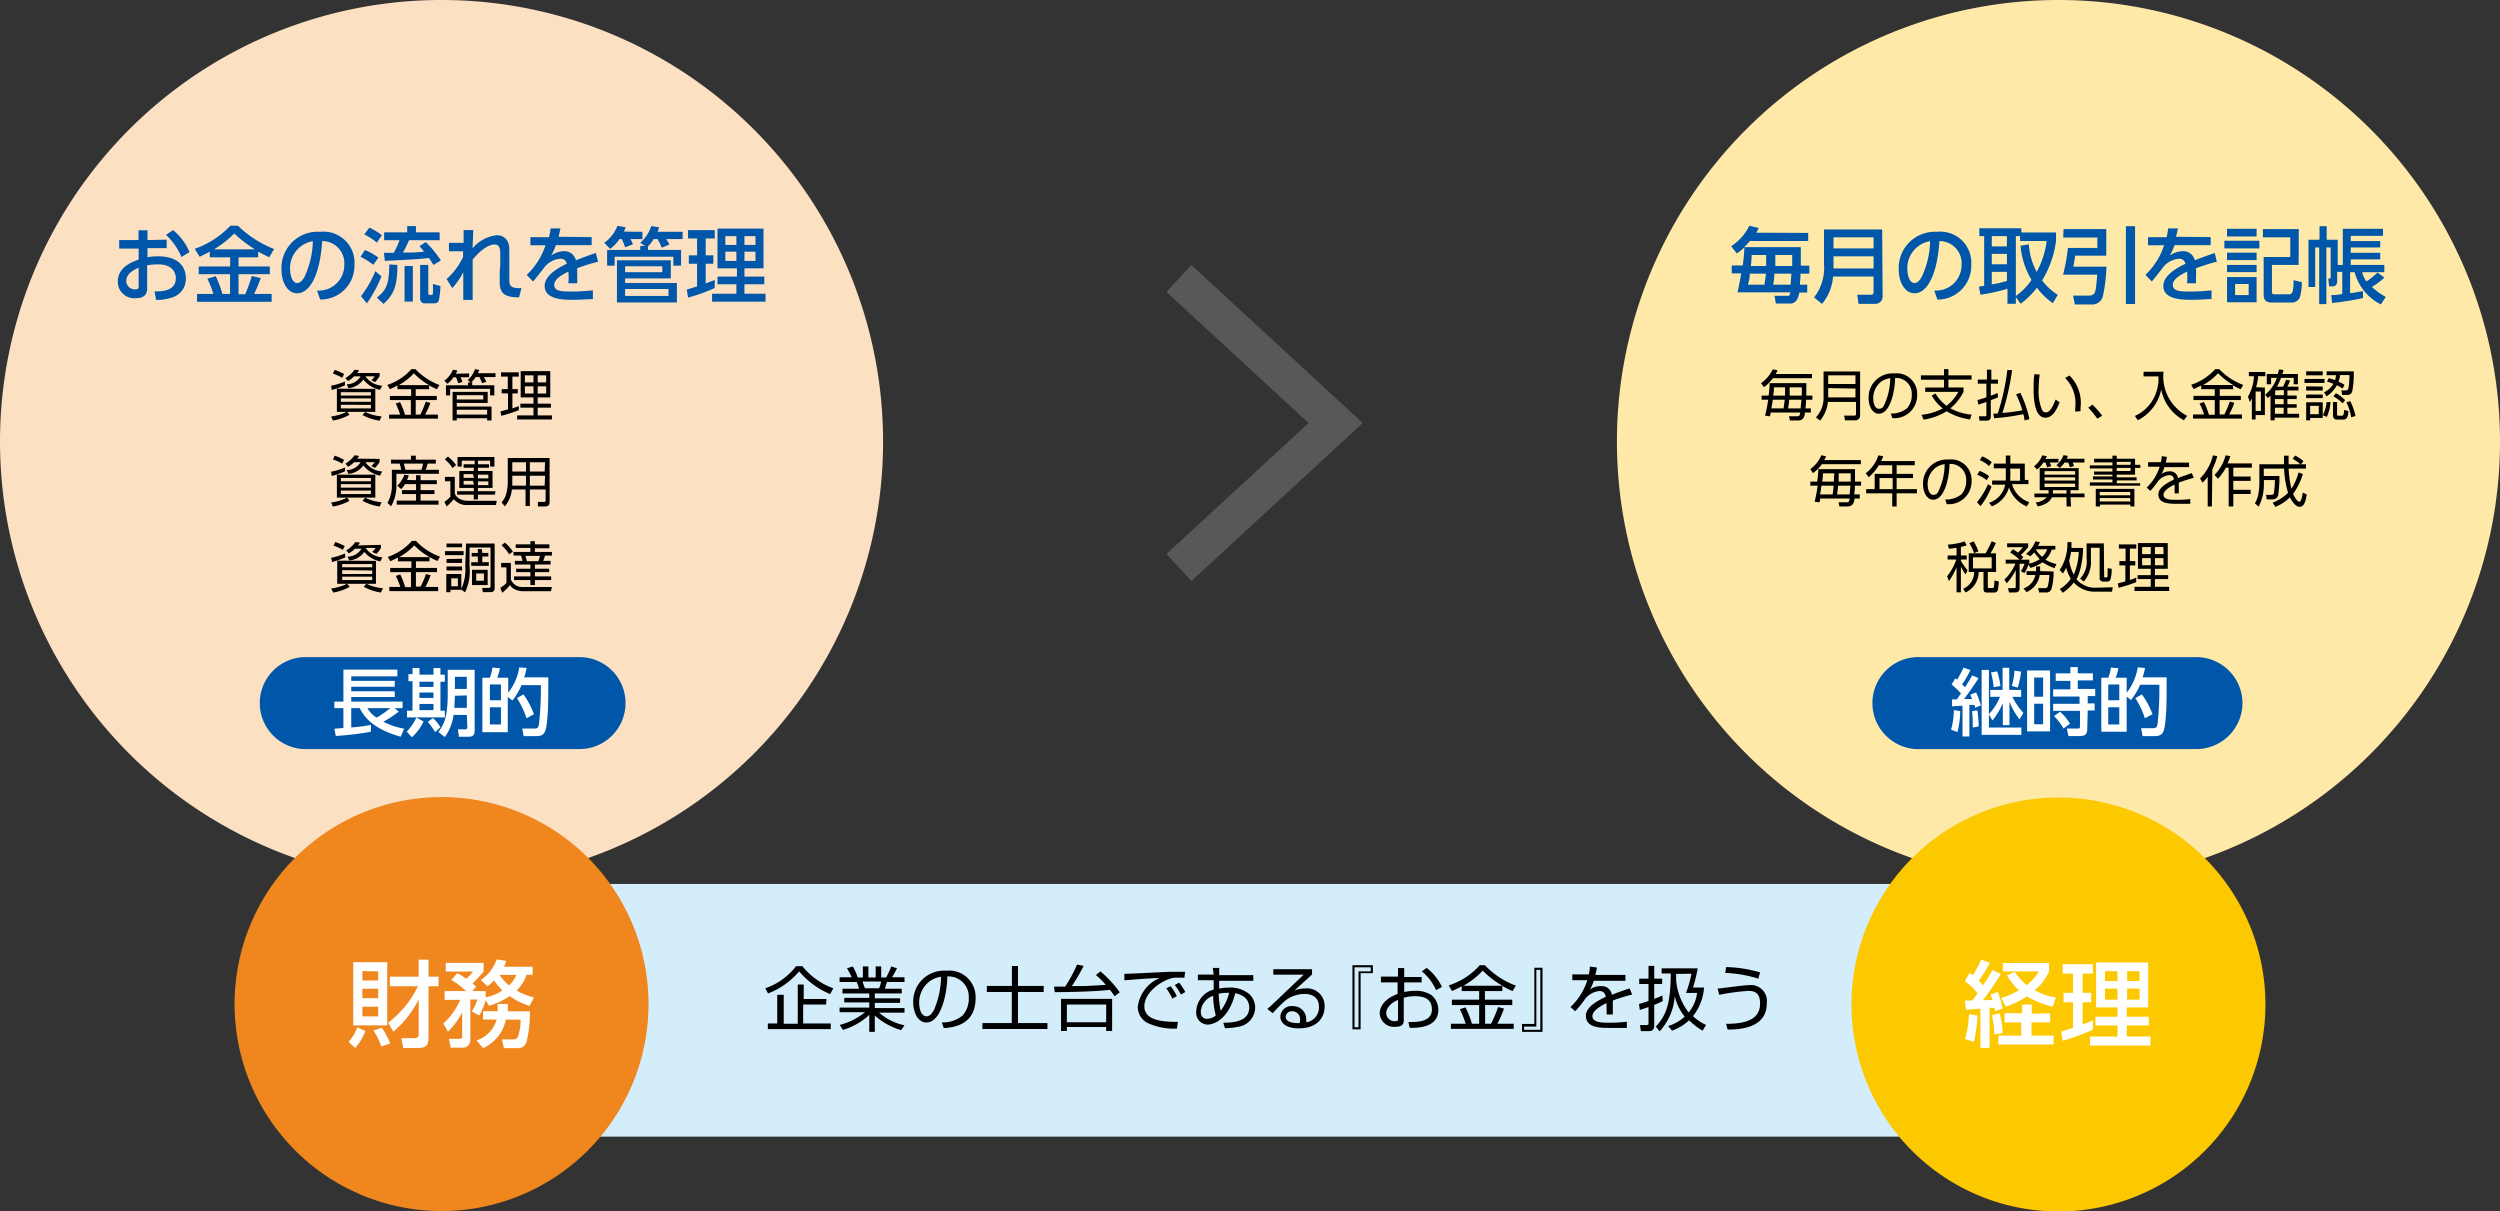 <svg xmlns="http://www.w3.org/2000/svg" viewBox="0 0 226.48 109.71"><rect x="0" y="0" width="226.48" height="109.71" fill="#333333" stroke="none"/><defs><style>.cls-1{fill:#fce0c2;}.cls-2{fill:#ffe9a9;}.cls-3{fill:#d3edfb;}.cls-4{fill:#f0861e;}.cls-5{fill:#fcc800;}.cls-6{fill:none;stroke:#595757;stroke-width:3.33px;}.cls-7{fill:#0057a9;}.cls-8{fill:#fff;}</style></defs><g id="レイヤー_2" data-name="レイヤー 2"><g id="レイヤー_1-2" data-name="レイヤー 1"><path class="cls-1" d="M80,40A40,40,0,1,1,40,0,40,40,0,0,1,80,40"/><path class="cls-2" d="M226.48,40a40,40,0,1,1-40-40,40,40,0,0,1,40,40"/><rect class="cls-3" x="51.79" y="80.08" width="124.24" height="22.89"/><path class="cls-4" d="M58.75,91A18.75,18.75,0,1,1,40,72.21,18.74,18.74,0,0,1,58.75,91"/><path class="cls-5" d="M205.23,91a18.75,18.75,0,1,1-18.75-18.75A18.74,18.74,0,0,1,205.23,91"/><polyline class="cls-6" points="106.8 51.41 121 38.32 106.8 25.23"/><path class="cls-7" d="M15.68,20.84a5.28,5.28,0,0,1,1.49,2l-.73.44a5.87,5.87,0,0,0-1.4-2Zm-3.12,3.41c-.41.19-1.12.51-1.12,1.22a.76.76,0,0,0,.82.74c.3,0,.3-.13.3-.23Zm2.54-2.54v.77H13.36v.82a5,5,0,0,1,.93-.08c2.14,0,2.55,1.2,2.55,2a1.76,1.76,0,0,1-1.28,1.74,4.44,4.44,0,0,1-1.42.21L14,26.4c.6,0,1.93,0,1.93-1.2,0-.54-.35-1.25-1.6-1.25a6.81,6.81,0,0,0-1,.08v2.12c0,.58-.35.86-1,.86a1.49,1.49,0,0,1-1.66-1.49c0-1.28,1.21-1.77,1.89-2v-1H10.8v-.77h1.75v-.89h.81v.89Z"/><path class="cls-7" d="M23.1,22.59a11.23,11.23,0,0,1-1.88-1.44,8.91,8.91,0,0,1-1.84,1.44ZM19,22.8c-.39.21-.66.34-.92.46l-.44-.72a8.12,8.12,0,0,0,3.23-2.09h.69a9.79,9.79,0,0,0,3.27,2.11l-.44.75c-.21-.1-.43-.21-1-.51v.51H21.61v.83h2.83v.7H21.61v1.81h.61A15.54,15.54,0,0,0,22.81,25l.81.19a12.54,12.54,0,0,1-.6,1.44h1.59v.71H17.85v-.71h1.48a8.62,8.62,0,0,0-.54-1.38l.75-.23a8,8,0,0,1,.6,1.61h.7V24.84H18v-.7h2.85v-.83H19Z"/><path class="cls-7" d="M26.28,24.41c0,.43.16,1.23.64,1.23.29,0,.5-.26.68-.59a8,8,0,0,0,.74-3.2,2.47,2.47,0,0,0-2.06,2.56m2.44,1.91A2.31,2.31,0,0,0,31.19,24a2,2,0,0,0-2-2.16c-.23,3.34-1.23,4.73-2.27,4.73-.87,0-1.42-1-1.42-2.15A3.28,3.28,0,0,1,29,21a2.81,2.81,0,0,1,3.11,3A3.05,3.05,0,0,1,29,27.13Z"/><path class="cls-7" d="M38.8,24v2.53c0,.05,0,.18.11.18h.17c.11,0,.12,0,.14-.17s0-.41,0-.82l.68.19a7.47,7.47,0,0,1-.13,1.23.39.39,0,0,1-.43.34h-.85a.4.4,0,0,1-.43-.39V24Zm-1.4,3.32h-.75V24.1h.75ZM39.26,24c-.1-.17-.15-.26-.4-.63-1,.11-1.24.13-4,.26l-.08-.73.89,0a8,8,0,0,0,.53-1.14H34.8v-.71h2.09v-.57h.79v.57h2.15v.71H37.06a10,10,0,0,1-.56,1.12c.8,0,1.23,0,1.92-.09-.18-.22-.27-.33-.42-.49l.57-.37a9.5,9.5,0,0,1,1.37,1.67ZM36,24c0,1.76-.26,2.65-1.26,3.53l-.6-.57c.91-.68,1.11-1.34,1.13-3Zm-2.54-3.38a6.41,6.41,0,0,1,1.14.69l-.46.67A5.18,5.18,0,0,0,33,21.24Zm1.1,4.41a12.13,12.13,0,0,1-1.32,2.45l-.54-.65A9.38,9.38,0,0,0,34,24.57Zm-1.5-2.38a5.31,5.31,0,0,1,1.22.69l-.46.65a7,7,0,0,0-1.16-.73Z"/><path class="cls-7" d="M40.46,25.28a6.23,6.23,0,0,0,1.49-2v-.52l-1.28,0V22H42V20.84h.87c0,.54-.06,1.36-.06,1.65A3.37,3.37,0,0,1,45,21.31c.56,0,1.14.33,1.14,1.29,0,.1,0,.21,0,.43l0,1.12c0,.2,0,1,0,1.11,0,.55,0,.88,1.1.84l-.22.84c-1.57,0-1.76-.56-1.75-1.56,0-.5,0-1.06.05-1.24l0-1.1c0-.35,0-.89-.5-.89-.77,0-1.66.92-2,1.38,0,.44,0,1.76,0,2.1,0,.59,0,1.15,0,1.54h-.85c0-.35,0-2.11,0-2.51a6.4,6.4,0,0,1-1,1.44Z"/><path class="cls-7" d="M53.6,21.48v.73H50.36a5.5,5.5,0,0,1-.43.94A2.1,2.1,0,0,1,51,22.76a1.06,1.06,0,0,1,1.17.82c.35-.14,1.21-.47,1.81-.66l.2.79a16.15,16.15,0,0,0-1.89.59c0,.32,0,.7,0,.81a4.36,4.36,0,0,1,0,.55h-.8a5.47,5.47,0,0,0,0-1.05c-.79.37-1.28.75-1.28,1.2,0,.6.73.6,1.56.6a16.81,16.81,0,0,0,1.94-.11l0,.8c-.51,0-1.14.06-1.73.06-.89,0-2.64,0-2.64-1.26,0-1,1.4-1.73,2-2a.54.54,0,0,0-.59-.46,2.06,2.06,0,0,0-1.35.67s-.91,1.19-1.11,1.39l-.57-.6a6.51,6.51,0,0,0,1.7-2.68H48.05v-.73h1.68a4.73,4.73,0,0,0,.15-.8l.89,0c-.05.28-.09.43-.17.76Z"/><path class="cls-7" d="M56.63,26.81h3.93v-.63H56.63Zm0-2.15H60v-.54H56.63Zm4.14-1.08v1.64H56.63v.42h4.69V27.4H55.89V23.58Zm-2.07-.94h3v1.43H61v-.81H55.68v.81H55V22.64h3v-.36h.43L58,22a3.44,3.44,0,0,0,1-1.52l.7.11a1.82,1.82,0,0,1-.13.41h2.27v.66H60.35a2.88,2.88,0,0,1,.29.49l-.69.29a6.53,6.53,0,0,0-.38-.78h-.36a3.18,3.18,0,0,1-.51.66ZM58.2,21v.66H57.11a2.27,2.27,0,0,1,.23.47l-.71.28a4.87,4.87,0,0,0-.3-.75h-.21a3.85,3.85,0,0,1-.84.89L54.74,22a3.44,3.44,0,0,0,1.2-1.55l.73.14a2,2,0,0,1-.15.39Z"/><path class="cls-7" d="M67.44,23.64h1V22.8h-1Zm0-1.45h1v-.8h-1Zm-1.73,1.45h1V22.8h-1Zm0-1.45h1v-.8h-1ZM65,20.71h4.17v3.6H67.44v.75h1.8v.69h-1.8v.86h1.91v.72H64.51v-.72h2.2v-.86H65v-.69h1.76v-.75H65Zm-2.78,5.52c.21-.06.26-.07.93-.29V23.89h-.75v-.76h.75V21.6h-.82v-.75h2.42v.75h-.82v1.53h.69v.76h-.69v1.78l.82-.31v.73a15.6,15.6,0,0,1-2.42.87Z"/><path class="cls-7" d="M56.67,63.7a4.17,4.17,0,0,1-4.17,4.16h-25a4.17,4.17,0,0,1,0-8.33h25A4.17,4.17,0,0,1,56.67,63.7Z"/><path class="cls-8" d="M33.29,64.15a2.19,2.19,0,0,0,.84.86,10.08,10.08,0,0,0,1.23-.86Zm-3,1.87.82-.07v-1.8h-.82v-.59h.82v-2.9H36v.61H31.82v.41h3.94v.53H31.82v.41h3.94v.52H31.82v.42h4.65v.59h-.71l.36.32a9.24,9.24,0,0,1-1.39.91,6.2,6.2,0,0,0,1.89.63l-.32.73c-1.06-.3-2.94-.95-3.71-2.59h-.77V65.9a13.81,13.81,0,0,0,1.78-.23v.62a26.53,26.53,0,0,1-3.18.38Z"/><path class="cls-8" d="M41.21,62.41h1.08v-1.1H41.21Zm0,.62-.05,1.1h1.13V63Zm1.08,1.74h-1.2a4.41,4.41,0,0,1-.79,2l-.58-.45c.47-.67.84-1.3.84-3.45V60.68H43v5.53c0,.53-.36.53-.56.53h-.86l-.1-.67h.65c.15,0,.21-.06.21-.2Zm-3.07.28a3.44,3.44,0,0,1,.68.84l-.48.43a8,8,0,0,0-.66-.92ZM38,64.33h1.27v-.56H38Zm0-1.1h1.27v-.49H38Zm0-1h1.27v-.47H38Zm-.63-1.71H38v.6h1.27v-.6h.63v.6h.4v.64h-.4v2.62h.4v.61H36.87v-.61h.5V61.71H37v-.64h.38Zm1,4.84a4.45,4.45,0,0,1-1.06,1.43l-.46-.51A4.66,4.66,0,0,0,37.72,65Z"/><path class="cls-8" d="M47.7,65.07a7.83,7.83,0,0,0-.87-1.83l.59-.33a7.05,7.05,0,0,1,.95,1.79Zm-2.32-1h-1v1.56h1Zm0-2.06h-1v1.43h1Zm2.33-1.5a6.73,6.73,0,0,1-.22.85h2.18c0,1.29,0,2.84-.06,3.33-.11,1.74-.25,2-1.12,2H47.44L47.31,66h1.06c.24,0,.4,0,.46-.41A29.5,29.5,0,0,0,49,62.07H47.24a5.64,5.64,0,0,1-.82,1.39L46,63.14v3.19h-2.3V61.4h.68a4.21,4.21,0,0,0,.23-.92l.68.05a4.23,4.23,0,0,1-.25.87h1v1.35a4.87,4.87,0,0,0,1-2.29Z"/><path class="cls-7" d="M160.83,23.1c0,.55,0,.67,0,1h1.53c0-.46,0-.52,0-1Zm1.39,2.69c0-.16.05-.83.07-1h-1.55c0,.51-.06.69-.1,1Zm-3.53-2.69a8.66,8.66,0,0,1-.08,1H160c0-.39,0-.49,0-1Zm1.17,2.69c0-.28.07-.44.12-1h-1.47c0,.3,0,.39-.16,1Zm3.95-4.69v.73h-5.29a5.21,5.21,0,0,1-.51.56h5.13c0,.8,0,.84,0,1.68h.77v.72h-.8c0,.23,0,.31-.06,1h.67v.71H163c-.1.71-.42,1-.83,1h-1.29l-.12-.7h1.2c.14,0,.18-.05.23-.32H157.4c.13-.54.22-1,.34-1.71h-.86v-.72h1c.06-.45.13-1.05.15-1.64a4.56,4.56,0,0,1-.69.55l-.51-.65a4.78,4.78,0,0,0,1.65-1.86l.86.21c-.11.19-.14.26-.23.42Z"/><path class="cls-7" d="M166.1,24.32h3.63v-1.1H166.1Zm0-1.82h3.63v-1H166.1Zm4.45,4.28a.67.67,0,0,1-.71.75h-1.47l-.12-.83h1.24c.14,0,.24-.05.24-.24V25.05h-3.67a4.37,4.37,0,0,1-1,2.48l-.72-.59a4.32,4.32,0,0,0,.9-3V20.79h5.27Z"/><path class="cls-7" d="M172.79,24.41c0,.43.16,1.23.65,1.23.28,0,.49-.26.67-.59a8,8,0,0,0,.74-3.2,2.47,2.47,0,0,0-2.06,2.56m2.44,1.91A2.31,2.31,0,0,0,177.7,24a2,2,0,0,0-2-2.16c-.23,3.34-1.23,4.73-2.26,4.73-.87,0-1.43-1-1.43-2.15A3.28,3.28,0,0,1,175.47,21a2.81,2.81,0,0,1,3.11,3,3.05,3.05,0,0,1-3.07,3.14Z"/><path class="cls-7" d="M181.81,24.63h-1.37v1.13a9.2,9.2,0,0,0,1.37-.31Zm-1.37-.69h1.37V23h-1.37Zm0-1.62h1.37v-.93h-1.37Zm3.36-.18a5.94,5.94,0,0,0,.71,2.49,7.75,7.75,0,0,0,.9-2.8H183v-.44h-.38v6.13h-.76V26.16a15.92,15.92,0,0,1-2.45.54l-.14-.74a3.7,3.7,0,0,0,.48-.07v-4.5h-.44v-.71h3.81v.38h3.14v.77A9.06,9.06,0,0,1,185,25.4a5.22,5.22,0,0,0,1.42,1.31l-.45.76a6.58,6.58,0,0,1-1.44-1.4,8.1,8.1,0,0,1-1.47,1.45l-.49-.67a5.72,5.72,0,0,0,1.47-1.49,7.26,7.26,0,0,1-1-3.1Z"/><path class="cls-7" d="M192.59,20.49h.83v7.05h-.83Zm-5.65.26h3.87v2.41H188c-.06.39-.14.83-.17,1h3a15,15,0,0,1-.33,2.7,1,1,0,0,1-1.09.72h-1.45l-.15-.8h1.4a.72.72,0,0,0,.49-.16c.16-.19.19-.57.3-1.74h-3.1a17.79,17.79,0,0,0,.44-2.42H190v-.94h-3.09Z"/><path class="cls-7" d="M200.27,21.48v.73H197a5.5,5.5,0,0,1-.44.94,2.16,2.16,0,0,1,1.1-.39,1.07,1.07,0,0,1,1.17.82c.35-.14,1.21-.47,1.81-.66l.19.79a16.93,16.93,0,0,0-1.89.59,7.13,7.13,0,0,1,0,.81c0,.24,0,.39,0,.55h-.81a5.73,5.73,0,0,0,0-1.05c-.79.37-1.29.75-1.29,1.2,0,.6.74.6,1.56.6a17,17,0,0,0,1.95-.11l0,.8c-.52,0-1.15.06-1.73.06-.9,0-2.64,0-2.64-1.26,0-1,1.4-1.73,2-2a.54.54,0,0,0-.59-.46,2.06,2.06,0,0,0-1.35.67s-.91,1.19-1.11,1.39l-.57-.6a6.49,6.49,0,0,0,1.69-2.68h-1.46v-.73h1.68a6,6,0,0,0,.15-.8l.88,0c-.05.28-.09.43-.17.76Z"/><path class="cls-7" d="M208.24,24h-2.42v2.4c0,.2,0,.26.3.26h1.23c.29,0,.42-.12.43-1.28l.75.18a4.91,4.91,0,0,1-.19,1.4.8.8,0,0,1-.75.45h-1.67c-.34,0-.85,0-.85-.71V23.28h2.41V21.5H205v-.75h3.25Zm-4.53,1.73h-1.23v1h1.23Zm.72,1.65h-2.68V25.1h2.68Zm0-2.73h-2.68V24h2.68Zm0-1.09h-2.68v-.67h2.68Zm0-2.14h-2.68v-.69h2.68Zm.25,1.08h-3.17v-.69h3.17Z"/><path class="cls-7" d="M211.19,26.73c.32,0,.52,0,1-.1v-2h-.46v.84c0,.47-.33.47-.45.47H211l-.08-.71c.19,0,.22,0,.22-.18V22.42h-.39v5.13h-.65V22.42h-.36V26h-.61V21.72h1V20.49h.65v1.23h1V24h.46V20.73h3.64v.64h-2.92v.47h2.67v.58h-2.67v.48h2.67v.6h-2.67V24H216v.66h-2a2.09,2.09,0,0,0,.38.83,6,6,0,0,0,1-.8l.62.45a5,5,0,0,1-1.13.85,6.5,6.5,0,0,0,1.26.91l-.44.68a4.59,4.59,0,0,1-2.38-2.92h-.41v1.9c.47-.06.82-.13,1.17-.19V27a25.35,25.35,0,0,1-2.8.45Z"/><path class="cls-7" d="M203.15,63.7A4.18,4.18,0,0,1,199,67.86H174a4.17,4.17,0,1,1,0-8.33h25A4.18,4.18,0,0,1,203.15,63.7Z"/><path class="cls-8" d="M182.26,62.14a7.17,7.17,0,0,0,.24-1.39l.6.1a11,11,0,0,1-.3,1.44Zm-1.65.11a7.86,7.86,0,0,0-.24-1.33l.56-.1a7.22,7.22,0,0,1,.29,1.33Zm-.31.88V62.5h1.12v-2h.6v2h1.08v.63h-.8a6.58,6.58,0,0,0,1,1.45l-.35.59a6.87,6.87,0,0,1-.91-1.6v2.12h-.6v-2a6.14,6.14,0,0,1-.94,1.58l-.32-.56v1.2h2.94v.66h-3.6V60.69h.66v4a4.71,4.71,0,0,0,1-1.57Zm-1.59,2.78a10.81,10.81,0,0,0-.06-1.49l.49-.07a13.91,13.91,0,0,1,.12,1.46Zm.53-4.48c-.37.61-1,1.46-1.3,1.9l.72,0-.17-.4.53-.2a7.22,7.22,0,0,1,.43,1.18l-.53.2c0-.16,0-.18-.07-.25l-.44,0v2.86h-.62V63.93l-.95.06,0-.63h.43l.38-.54a7.18,7.18,0,0,0-.85-.81l.34-.56.16.13s.38-.65.58-1.1l.62.22a8.29,8.29,0,0,1-.75,1.3l.27.26c.32-.5.44-.71.65-1.07Zm-2.49,4.67a6.36,6.36,0,0,0,.25-1.77l.58.09a7.81,7.81,0,0,1-.25,1.9Z"/><path class="cls-8" d="M186.94,66a5.3,5.3,0,0,0-.86-1.13l.54-.39a4.2,4.2,0,0,1,.9,1.08Zm2.15,0c0,.5-.16.68-.71.68h-1l-.14-.68h1c.09,0,.19,0,.19-.2V64.4H186v-.64h2.39V63.1H186v-.65h1.56v-.77h-1.33V61h1.33v-.57h.67V61h1.37v.64h-1.37v.77h1.58v.65h-.68v.66h.63v.64h-.63Zm-4-2.25h-.81v1.86h.81Zm0-2.37h-.81v1.74h.81Zm.63,4.88h-2.08V60.74h2.08Z"/><path class="cls-8" d="M194.31,65.07a7.45,7.45,0,0,0-.87-1.83l.6-.33A7.39,7.39,0,0,1,195,64.7Zm-2.32-1h-1v1.56h1Zm0-2.06h-1v1.43h1Zm2.33-1.5a4.43,4.43,0,0,1-.22.85h2.18c0,1.29,0,2.84-.06,3.33-.11,1.74-.25,2-1.12,2h-1l-.13-.72H195c.24,0,.4,0,.46-.41a29.5,29.5,0,0,0,.16-3.53h-1.74a6,6,0,0,1-.83,1.39l-.39-.32v3.19h-2.3V61.4H191a4.21,4.21,0,0,0,.23-.92l.68.05a4.23,4.23,0,0,1-.25.87h1v1.35a4.87,4.87,0,0,0,1-2.29Z"/><path class="cls-8" d="M33.11,93.4a5.38,5.38,0,0,1-.93,1.54l-.59-.55a4.36,4.36,0,0,0,.78-1.32ZM32,87.17h3.08v5.72H32Zm.83.8v.85h1.43V88Zm0,1.6v.86h1.43v-.86Zm0,1.63v.88h1.43V91.2Zm1.76,1.9a7.33,7.33,0,0,1,.76,1.43l-.81.27a6,6,0,0,0-.71-1.44Zm.57-.45a9.16,9.16,0,0,0,2.7-3.3H35.32v-.87h2.61V86.94h.89v1.54h.91v.87h-.91v4.41c0,.84-.06,1.18-1,1.18H36.53l-.17-.89h1.06c.51,0,.51-.15.51-.51v-3a9.28,9.28,0,0,1-2.29,2.92Z"/><path class="cls-8" d="M44,90.61A6.18,6.18,0,0,1,43.42,92l-.68-.38a3.81,3.81,0,0,0,.51-1.07h-.64v3.68a.69.69,0,0,1-.78.68h-1l-.16-.8h.91c.17,0,.29,0,.29-.22V91.7a6.34,6.34,0,0,1-1.29,1.76l-.42-.74a6.07,6.07,0,0,0,1.53-2.14H40.28v-.8h1.94a6.84,6.84,0,0,0-1.33-1l.54-.62a5.38,5.38,0,0,1,.8.51,3.29,3.29,0,0,0,.62-.66H40.38v-.78h3.43V88a8.5,8.5,0,0,1-1,1.09,3.17,3.17,0,0,1,.32.31l-.35.38H44v.57a4.1,4.1,0,0,0,1.51-.62,7.8,7.8,0,0,1-.76-.91,3.91,3.91,0,0,1-.59.53l-.6-.57A3.84,3.84,0,0,0,45,86.91l.86.14a3.26,3.26,0,0,1-.2.53h2.59v.73h-.55a3.48,3.48,0,0,1-.9,1.42,5.91,5.91,0,0,0,1.57.63l-.4.77a6.68,6.68,0,0,1-1.8-.89,6.09,6.09,0,0,1-1.87.87Zm1.08,1c0-.29,0-.44,0-.66H46a6,6,0,0,1,0,.66H48a10.79,10.79,0,0,1-.28,2.7.81.81,0,0,1-.93.64H45.65l-.18-.79h1a.42.42,0,0,0,.46-.27,4.74,4.74,0,0,0,.23-1.52H45.82a3.57,3.57,0,0,1-2.06,2.58l-.58-.7A2.82,2.82,0,0,0,45,92.36H43.76V91.6Zm.17-3.29a4.68,4.68,0,0,0,.86.94,2.39,2.39,0,0,0,.67-.94Z"/><path class="cls-8" d="M178,90.64h.66c.17-.2.36-.46.49-.65A5.15,5.15,0,0,0,178,88.89l.44-.75.28.21a10.26,10.26,0,0,0,.76-1.41l.78.28a12.21,12.21,0,0,1-1,1.64,3.81,3.81,0,0,1,.39.4c.34-.5.5-.76.86-1.39l.76.37c-.43.69-1.33,2-1.63,2.36l.85,0c-.09-.31-.11-.35-.16-.5l.65-.24a8.44,8.44,0,0,1,.44,1.52l-.72.23c0-.14,0-.2,0-.31l-.46,0v3.63h-.83V91.37l-1.31.1ZM179.15,92a13,13,0,0,1-.33,2.38l-.8-.25a9.24,9.24,0,0,0,.35-2.25Zm2-.21a7.59,7.59,0,0,1,.27,1.8l-.75.12a8.29,8.29,0,0,0-.22-1.74Zm4.58,0v.83h-1.69v1.2h2v.8h-5v-.8h2.06v-1.2H181.6v-.83h1.59V91h.87v.84Zm-3.21-3.74a5.12,5.12,0,0,0,1.09,1.19A4.44,4.44,0,0,0,184.71,88h-3.27v-.76h4.19V88a4.57,4.57,0,0,1-1.29,1.7,4.88,4.88,0,0,0,1.91.66l-.3.84a8.4,8.4,0,0,1-2.33-.94,7.69,7.69,0,0,1-1.91.93l-.43-.79a6,6,0,0,0,1.61-.69,5.88,5.88,0,0,1-1.08-1.35Z"/><path class="cls-8" d="M186.73,93.45l1.07-.33V90.8h-.86v-.86h.86V88.2h-.94v-.85h2.74v.85h-.93v1.74h.78v.86h-.78v2c.29-.1.53-.19.93-.36v.84a17.94,17.94,0,0,1-2.74,1Zm3.16-6.26h4.72v4.07h-1.94v.85h2v.79h-2v1h2.15v.82h-5.48v-.82h2.49v-1h-2v-.79h2v-.85h-1.94Zm.81.78v.9h1.13V88Zm0,1.59v1h1.13v-1Zm2-1.59v.9h1.13V88Zm0,1.59v1h1.13v-1Z"/><path d="M69.33,89.53a6,6,0,0,0,2.79-2h.57a6.37,6.37,0,0,0,2.8,2l-.28.53A7.43,7.43,0,0,1,72.4,88,7.07,7.07,0,0,1,69.58,90ZM74.83,91H72.76v1.72h2.5v.51h-5.7v-.51h.85V90.12H71v2.62h1.27V89.19h.54V90.5h2.07Z"/><path d="M81.64,93.32A6.1,6.1,0,0,1,79.25,92v1.48h-.5V91.94a5.93,5.93,0,0,1-2.39,1.36l-.29-.45a6,6,0,0,0,2.29-1.15h-2.3v-.42h2.69v-.47H76.48V90.4h2.27V90H76.32v-.43h1.5a4.39,4.39,0,0,0-.21-.61H76.06v-.43h1.1a8.61,8.61,0,0,0-.43-.81l.52-.17a4.42,4.42,0,0,1,.45,1h.47v-1h.5v1h.66v-1h.5v1h.45a7.52,7.52,0,0,0,.46-1l.52.17c-.09.19-.29.55-.45.81h1.13v.43H80.35c-.08.28-.12.41-.19.61h1.53V90H79.25v.44h2.29v.41H79.25v.47h2.69v.42h-2.3a5,5,0,0,0,2.3,1.14Zm-2-3.79a2.73,2.73,0,0,0,.18-.61H78.15c0,.09.17.52.21.61Z"/><path d="M85.32,92.62A2.82,2.82,0,0,0,87.2,92a2.26,2.26,0,0,0,.56-1.61,1.83,1.83,0,0,0-1.94-1.93c0,1.28-.49,4.17-1.9,4.17-.75,0-1.19-.89-1.19-1.83a2.79,2.79,0,0,1,3-2.86,2.39,2.39,0,0,1,2.65,2.49c0,2.42-2,2.65-2.88,2.71Zm-1.13-3.7a2.42,2.42,0,0,0-.92,1.94c0,.48.16,1.21.66,1.21.34,0,.55-.34.68-.58a7.7,7.7,0,0,0,.64-3A2.24,2.24,0,0,0,84.19,88.92Z"/><path d="M92.22,87.51v1.81h2.33v.55H92.22v2.81h2.67v.54H89v-.54h2.66V89.87H89.4v-.55h2.27V87.51Z"/><path d="M99.69,88a10.12,10.12,0,0,1,1.75,1.9l-.47.35a4.94,4.94,0,0,0-.42-.58c-1.34.16-3.68.21-5,.21l-.06-.5h1a12,12,0,0,0,1.08-2l.6.13a18.86,18.86,0,0,1-1.07,1.82l1,0c.35,0,1.8-.09,2.08-.11a8.19,8.19,0,0,0-.9-.89Zm1.06,5.4h-.54v-.36H96.65v.36h-.53V90.49h4.63ZM100.21,91H96.65v1.61h3.56Z"/><path d="M107.3,88.57l-.66,0a1.76,1.76,0,0,0-.59.07c-1.21.4-2.38,1.43-2.38,2.53,0,.8.64,1.2,1.73,1.34a9.84,9.84,0,0,0,1.31.06l-.09.61a5.63,5.63,0,0,1-2.71-.53,1.67,1.67,0,0,1-.84-1.42,3.3,3.3,0,0,1,2-2.64c-1.26.06-1.86.11-3.21.22l0-.59c.53,0,3.43-.16,4.07-.18l1.43,0Zm-1.09,1.9a5.61,5.61,0,0,0-.55-.93l.38-.2a4.25,4.25,0,0,1,.57.9Zm.77-.37a5.7,5.7,0,0,0-.56-.87l.4-.21a4.81,4.81,0,0,1,.56.85Z"/><path d="M109.87,87.69h.58l0,.65h3.09v.51h-3.09v.71a3.67,3.67,0,0,1,.86-.09,2.69,2.69,0,0,1,1.93.64,1.75,1.75,0,0,1,.47,1.2,1.8,1.8,0,0,1-1.6,1.72,6.43,6.43,0,0,1-1.14.12l-.15-.5c.91,0,2.35-.11,2.35-1.37,0-.5-.24-1.09-1.27-1.3-.53,2.15-1.75,2.84-2.53,2.84a1.06,1.06,0,0,1-1-1.17,2.11,2.11,0,0,1,1.58-2v-.85h-1.43v-.51h1.43Zm0,2.53a1.65,1.65,0,0,0-1.09,1.43c0,.42.23.65.57.65a1.38,1.38,0,0,0,.79-.3A7.69,7.69,0,0,1,109.9,90.22Zm1.45-.28a3.5,3.5,0,0,0-.92.09,10.71,10.71,0,0,0,.18,1.54A4.29,4.29,0,0,0,111.35,89.94Z"/><path d="M118.86,87.8v.48l-1.6,1.46a2.09,2.09,0,0,1,.95-.19A1.59,1.59,0,0,1,120,91.22c0,.67-.39,1.94-2.36,1.94-1.27,0-1.65-.6-1.65-1.06a1,1,0,0,1,1.13-.95,1.17,1.17,0,0,1,1.21,1.18.84.84,0,0,1,0,.29,1.37,1.37,0,0,0,1.16-1.39c0-.7-.4-1.19-1.34-1.19a2.89,2.89,0,0,0-1.73.62,13.34,13.34,0,0,0-1.12,1.13l-.49-.38c.18-.15,1-.92,1.29-1.21l2-1.9-2.75,0V87.8Zm-1.08,4.6a.72.72,0,0,0-.71-.79.56.56,0,0,0-.6.49c0,.61,1,.59,1.25.59A.63.63,0,0,0,117.78,92.4Z"/><path d="M124.37,88.16h-1.11v5.09h-.74V87.44h1.85Zm-.19-.53h-1.47v5.43h.36V88h1.11Z"/><path d="M126.65,87.7h.56v.81h1.58V89h-1.58v.87a5,5,0,0,1,1-.11,2.51,2.51,0,0,1,1.48.4,1.71,1.71,0,0,1,.61,1.32c0,1.68-2,1.64-2.6,1.63l-.11-.52c.83,0,2.13,0,2.13-1.16s-1.12-1.18-1.55-1.18a3.39,3.39,0,0,0-1,.14v2c0,.23,0,.63-.74.63a1.3,1.3,0,0,1-1.44-1.2c0-.72.57-1.41,1.62-1.77V89H125.1v-.53h1.55Zm0,2.89c-.88.35-1.07.93-1.07,1.18a.75.75,0,0,0,.82.74c.14,0,.25,0,.25-.2Zm2.59-2.91a4.67,4.67,0,0,1,1.39,1.73l-.53.29A4.63,4.63,0,0,0,128.81,88Z"/><path d="M136.1,89.78h-1.58v.78H137v.49h-2.46v1.69h.54a12.33,12.33,0,0,0,.64-1.51l.53.14a9.6,9.6,0,0,1-.6,1.37h1.48v.47h-5.69v-.47h1.34a9.79,9.79,0,0,0-.53-1.32l.51-.16a7.77,7.77,0,0,1,.58,1.48H134V91.05h-2.47v-.49H134v-.78h-1.58v-.43a9.18,9.18,0,0,1-.88.43l-.3-.51a6.44,6.44,0,0,0,2.82-1.83h.46a7.41,7.41,0,0,0,2.8,1.85l-.29.49a6.56,6.56,0,0,1-.93-.46Zm0-.48a8.45,8.45,0,0,1-1.78-1.37,6.89,6.89,0,0,1-1.75,1.37Z"/><path d="M137.88,92.76H139V87.67h.74v5.81h-1.85Zm.19.53h1.47V87.86h-.36V93h-1.11Z"/><path d="M144.66,87.65c0,.18-.06.34-.13.67h2.72v.53h-2.87a3.16,3.16,0,0,1-.36.81,1.51,1.51,0,0,1,1-.32.91.91,0,0,1,1,.78c.62-.25,1.19-.44,1.61-.58l.23.56a14.82,14.82,0,0,0-1.75.54c0,.27,0,.55,0,.74s0,.39,0,.52h-.57a4.17,4.17,0,0,0,0-.56c0-.14,0-.33,0-.47-.32.16-1.28.63-1.28,1.18s.77.6,1.45.6c.28,0,.88,0,1.67-.09v.56c-.25,0-.72,0-1.56,0s-2.15,0-2.15-1.1c0-.63.61-1.15,1.8-1.72-.06-.33-.22-.52-.56-.52a1.9,1.9,0,0,0-1.31.71,9.15,9.15,0,0,1-.9,1.12l-.43-.38a5.73,5.73,0,0,0,1.53-2.43h-1.36v-.53h1.5a4.6,4.6,0,0,0,.09-.71Z"/><path d="M150.64,90.68a6.37,6.37,0,0,1-.78.35v1.86c0,.15,0,.52-.46.52h-.75l-.08-.55h.6c.08,0,.17,0,.17-.16V91.23c-.51.18-.61.21-.79.26l-.07-.54c.23-.06.4-.11.86-.27V89.14h-.84v-.48h.84V87.5h.52v1.16h.72v.48h-.72v1.35a6.07,6.07,0,0,0,.73-.31Zm.48,2.27a3.92,3.92,0,0,0,1.5-.85,4.77,4.77,0,0,1-.9-1.85,5.26,5.26,0,0,1-1.37,3.18L150,93c.93-1,1.34-2,1.36-4.81h-.83v-.47h3.27a13,13,0,0,1-.43,1.74h1a4.59,4.59,0,0,1-1,2.59,4.17,4.17,0,0,0,1.19.8l-.32.52a6,6,0,0,1-1.22-.94,4.52,4.52,0,0,1-1.55.94Zm.72-4.72a4.53,4.53,0,0,1,0,.49,5.54,5.54,0,0,0,1.14,3,3.36,3.36,0,0,0,.76-1.77h-1a10,10,0,0,0,.49-1.74Z"/><path d="M156.37,92.75c1.71,0,3.08-.35,3.08-1.84,0-1.13-.7-1.14-1.09-1.14a19.78,19.78,0,0,0-2.61.35l-.15-.57c.28,0,2.29-.3,2.81-.3a1.45,1.45,0,0,1,1.65,1.62c0,1.83-1.55,2.41-3.55,2.4Zm2.92-4.09a11.21,11.21,0,0,0-3-.52l.08-.53a11.66,11.66,0,0,1,3.08.48Z"/><path d="M31.25,34.91a7.19,7.19,0,0,1-1.2.42L30,34.94a5.84,5.84,0,0,0,1.25-.38Zm.41,2.67a4.91,4.91,0,0,1-1.5.52L30,37.73a4.72,4.72,0,0,0,1.45-.44ZM31,34.23a4,4,0,0,0-.84-.39l.16-.33a5.33,5.33,0,0,1,.85.37Zm3,1v2.08H30.52V35.21Zm-3.12.3v.3h2.72v-.3Zm0,.56v.31h2.72v-.31Zm0,.58V37h2.72v-.32Zm3.51-2.88v.29a3.87,3.87,0,0,1-.41.54l-.34-.17a1.22,1.22,0,0,0,.3-.36H33.1a2,2,0,0,0,1.52.85l-.19.38a2.55,2.55,0,0,1-1.51-.94,1.85,1.85,0,0,1-1.36.78l-.15-.35a1.45,1.45,0,0,0,1.26-.72h-.59a2.68,2.68,0,0,1-.55.43l-.24-.27a2.81,2.81,0,0,0,.84-.76l.4.06a1.18,1.18,0,0,1-.17.24Zm0,4.32a4.77,4.77,0,0,1-1.55-.51l.24-.28a4,4,0,0,0,1.49.4Z"/><path d="M38.88,35.26H37.66v.61h1.91v.37H37.66v1.32h.42a9.82,9.82,0,0,0,.49-1.17l.42.11a7.17,7.17,0,0,1-.48,1.06h1.16v.37H35.25v-.37h1a6.58,6.58,0,0,0-.4-1l.39-.13a6.78,6.78,0,0,1,.45,1.15h.53V36.24H35.32v-.37h1.93v-.61H36v-.34c-.34.19-.51.26-.68.34l-.23-.39a5,5,0,0,0,2.18-1.43h.36a5.93,5.93,0,0,0,2.18,1.44l-.23.38a7.57,7.57,0,0,1-.72-.35Zm0-.37a6.28,6.28,0,0,1-1.39-1.07,5.45,5.45,0,0,1-1.36,1.07Z"/><path d="M42.5,33.83v.35h-.78a3.33,3.33,0,0,1,.17.42l-.38.12a3.06,3.06,0,0,0-.2-.54h-.23a2.41,2.41,0,0,1-.55.59l-.28-.28a2.29,2.29,0,0,0,.78-1l.4.07a1.82,1.82,0,0,1-.13.3Zm.28.81v.26h2v.92h-.38v-.59H40.78v.59H40.4V34.9h2v-.26h.25l-.28-.2a2.3,2.3,0,0,0,.66-1l.39.07-.12.3h1.59v.35H43.83a1.93,1.93,0,0,1,.22.43l-.38.12a5.11,5.11,0,0,0-.24-.55h-.34a2,2,0,0,1-.38.46Zm1.4.86v1h-2.8v.33h3.15v1.26h-.4v-.2H41.38v.2H41V35.5Zm-2.8.3v.39h2.4V35.8Zm0,1.32v.44h2.75v-.44Z"/><path d="M47,37.16a14.34,14.34,0,0,1-1.59.51l-.07-.4.68-.18V35.64h-.57v-.39H46V34.12h-.61v-.39H47v.39h-.58v1.13h.49v.39h-.49V37l.58-.21Zm2.85-3.54V36H48.71v.57h1.2v.36h-1.2v.7H50V38H46.85v-.37h1.48v-.7H47.14v-.36h1.19V36H47.17V33.62ZM48.33,34h-.78v.64h.78Zm0,1h-.78v.65h.78Zm1.15-1h-.77v.64h.77Zm0,1h-.77v.65h.77Z"/><path d="M31.25,42.7a7.19,7.19,0,0,1-1.2.42L30,42.73a5.84,5.84,0,0,0,1.25-.38Zm.41,2.67a4.91,4.91,0,0,1-1.5.52L30,45.52a4.46,4.46,0,0,0,1.45-.44ZM31,42a4.45,4.45,0,0,0-.84-.38l.16-.34a4.6,4.6,0,0,1,.85.38Zm3,1v2.08H30.52V43Zm-3.12.3v.3h2.72v-.3Zm0,.56v.32h2.72v-.32Zm0,.58v.32h2.72v-.32Zm3.51-2.87v.28a3.34,3.34,0,0,1-.41.54l-.34-.17a1.34,1.34,0,0,0,.3-.35H33.1a2,2,0,0,0,1.52.84l-.19.38a2.54,2.54,0,0,1-1.51-.93,1.85,1.85,0,0,1-1.36.77l-.15-.35a1.47,1.47,0,0,0,1.26-.71h-.59a2.47,2.47,0,0,1-.55.42L31.29,42a2.81,2.81,0,0,0,.84-.76l.4.06a1.59,1.59,0,0,1-.17.25Zm0,4.32a4.94,4.94,0,0,1-1.55-.52l.24-.28a4.24,4.24,0,0,0,1.49.41Z"/><path d="M37.23,41.64v-.36h.44v.36h1.81V42h-.74c-.06.26-.15.49-.17.56h1.19v.36H35.91v1a3.68,3.68,0,0,1-.48,1.94l-.33-.3a3.17,3.17,0,0,0,.4-1.6V42.56h.84A2.72,2.72,0,0,0,36.2,42h-.78v-.36Zm.46,1.86v-.45h.41v.45h1.47v.36H38.1v.54h1.26v.36H38.1v.59h1.63v.37H35.94v-.37h1.75v-.59H36.42V44.4h1.27v-.54h-1a2.31,2.31,0,0,1-.34.45L36,44a2.89,2.89,0,0,0,.64-1l.39.07a2.82,2.82,0,0,1-.16.41Zm.49-.94a3.28,3.28,0,0,0,.14-.56H36.58a5.6,5.6,0,0,1,.15.56Z"/><path d="M41.2,43.2v1.44c0,.19.3.73,1.24.73H45l-.07.38H42.44a1.53,1.53,0,0,1-1.33-.53,4.66,4.66,0,0,1-.65.66l-.2-.42A2.64,2.64,0,0,0,40.8,45V43.6h-.49v-.4ZM41,42.4a3.78,3.78,0,0,0-.7-.79l.28-.25a4.11,4.11,0,0,1,.74.77Zm3.84,2.41H43.3v.43h-.38v-.43H41.41V44.5h1.51v-.3H41.61V42.67h1.31v-.3H42v-.31h1v-.33H41.83v.54h-.38V41.4h3.34v.87H44.4v-.54H43.3v.33h1v.31h-1v.3h1.32V44.2H43.3v.3h1.58Zm-2-1.86H42v.34h.94Zm0,.61H42v.34h.94ZM44.24,43H43.3v.34h.94Zm0,.61H43.3v.34h.94Z"/><path d="M49.79,45.47c0,.36-.22.41-.39.41h-.67l0-.41h.58c.09,0,.12-.06.12-.13v-1H48v1.5h-.39v-1.5H46.37a2.73,2.73,0,0,1-.64,1.53l-.29-.36a1.92,1.92,0,0,0,.4-.7,4.25,4.25,0,0,0,.16-1V41.49h3.79ZM47.65,43.1H46.41V44h1.24Zm0-1.22H46.41v.84h1.24Zm1.73,0H48v.84h1.34Zm0,1.22H48V44h1.34Z"/><path d="M31.28,50.5a10.86,10.86,0,0,1-1.2.42L30,50.53a6,6,0,0,0,1.25-.39Zm.4,2.66a4.53,4.53,0,0,1-1.49.52L30,53.31a4.55,4.55,0,0,0,1.45-.43Zm-.62-3.35a4.45,4.45,0,0,0-.84-.38l.15-.33a5.44,5.44,0,0,1,.86.37Zm3,1v2.08H30.55V50.79ZM31,51.1v.29h2.72V51.1Zm0,.55V52h2.72v-.32Zm0,.59v.31h2.72v-.31Zm3.51-2.88v.28a2.55,2.55,0,0,1-.41.54L33.71,50a1.61,1.61,0,0,0,.31-.36h-.89a1.94,1.94,0,0,0,1.51.85l-.18.37A2.49,2.49,0,0,1,33,50a1.83,1.83,0,0,1-1.36.77l-.16-.34a1.51,1.51,0,0,0,1.27-.72h-.6a2,2,0,0,1-.55.42l-.24-.26a2.84,2.84,0,0,0,.84-.77l.41.06a1.3,1.3,0,0,1-.18.25Zm0,4.32a4.78,4.78,0,0,1-1.56-.52l.24-.28a4.24,4.24,0,0,0,1.5.41Z"/><path d="M38.91,50.85H37.68v.6h1.91v.38H37.68v1.31h.42A7.29,7.29,0,0,0,38.59,52l.42.11a6.77,6.77,0,0,1-.47,1.06h1.15v.38H35.27v-.38h1a8.32,8.32,0,0,0-.41-1l.4-.13a6.49,6.49,0,0,1,.44,1.15h.53V51.83H35.35v-.38h1.92v-.6H36.05v-.34c-.35.18-.51.25-.69.33l-.23-.39A5.09,5.09,0,0,0,37.32,49h.36a5.64,5.64,0,0,0,2.18,1.43l-.23.39a5.33,5.33,0,0,1-.72-.36Zm0-.38a6.5,6.5,0,0,1-1.38-1.06,5.47,5.47,0,0,1-1.37,1.06Z"/><path d="M42,49.93v.36H40.31v-.36Zm.22-.69h2.59v4c0,.26-.07.4-.39.4h-.68l-.06-.38h.59a.15.15,0,0,0,.17-.17V49.6H42.54v1.77a4.32,4.32,0,0,1-.41,2.29l-.32-.23v0h-1v.22h-.38V52h1.36v1.33a4,4,0,0,0,.36-2Zm-.36,0v.34H40.45v-.34Zm0,1.38V51H40.45v-.36Zm0,.7v.36H40.45v-.36Zm-.38,1.07h-.6v.72h.6Zm2.21-2.3h.55v.33h-.55v.51h.59v.33H42.69v-.33h.6v-.51h-.56v-.33h.56v-.35h.35Zm.49,1.53V53H42.76V51.62Zm-.34.33h-.7v.66h.7Z"/><path d="M46.28,51V52.5a1.11,1.11,0,0,0,1.1.68H50l-.09.38H47.41a1.73,1.73,0,0,1-.74-.16A1,1,0,0,1,46.2,53a4,4,0,0,1-.7.7l-.18-.45a2.27,2.27,0,0,0,.56-.44V51.4H45.4V51Zm-.16-.78a3.22,3.22,0,0,0-.68-.82l.29-.24a3,3,0,0,1,.73.82Zm3.65-.55H48.46V50H50v.33h-.63a3.15,3.15,0,0,1-.16.48h.67v.33H48.46v.38h1.29v.31H48.46v.39h1.47v.33H48.46V53h-.41v-.45H46.57v-.33h1.48v-.39H46.76v-.31h1.29v-.38H46.64v-.33h.7a4.55,4.55,0,0,0-.14-.48h-.68V50h1.53v-.36H46.72v-.33h1.33v-.28h.41v.28h1.31Zm-1,1.17a2.9,2.9,0,0,0,.14-.48H47.6a4.94,4.94,0,0,1,.13.48Z"/><path d="M164.15,33.88v.38h-3.54a3.34,3.34,0,0,1-.81.81l-.27-.36a3.09,3.09,0,0,0,1.07-1.26l.43.1c-.06.13-.1.22-.16.33Zm-.1,3.12v.37h-.54c0,.22-.08.72-.59.72h-.77l-.08-.38h.75c.21,0,.23-.12.27-.34H160.4c0,.12,0,.18-.08.35l-.42-.07a11.14,11.14,0,0,0,.28-1.44h-.59v-.37h.63a10.3,10.3,0,0,0,.1-1.13h3.32c0,.3,0,.65,0,1.13h.55v.37h-.57a7.24,7.24,0,0,1-.06.79Zm-2.47,0c0-.11.06-.37.1-.79h-1.09c0,.19-.07.52-.12.79Zm-.88-1.91c0,.23,0,.46-.07.75h1.08c0-.11,0-.63,0-.75ZM163.13,37c0-.26.05-.54.06-.79h-1.11c0,.15-.05.52-.09.79Zm-1-1.91c0,.13,0,.27,0,.75h1.1c0-.15,0-.31,0-.75Z"/><path d="M168.51,37.64a.43.43,0,0,1-.47.44h-.9l-.07-.43H168a.13.13,0,0,0,.14-.15V36.41H165.6a3.25,3.25,0,0,1-.71,1.69l-.38-.29a2.6,2.6,0,0,0,.69-1.92V33.65h3.31ZM165.62,34v.79h2.47V34Zm0,1.16V36h2.47V35.2Z"/><path d="M171.29,37.46a2.23,2.23,0,0,0,1.47-.47,1.79,1.79,0,0,0,.43-1.25,1.42,1.42,0,0,0-1.51-1.5c0,1-.38,3.24-1.48,3.24-.58,0-.92-.7-.92-1.42a2.17,2.17,0,0,1,2.33-2.23,1.86,1.86,0,0,1,2.07,1.94,2.07,2.07,0,0,1-2.25,2.11Zm-.88-2.88a1.89,1.89,0,0,0-.71,1.51c0,.38.13.94.51.94s.43-.26.53-.45a5.84,5.84,0,0,0,.5-2.32A1.82,1.82,0,0,0,170.41,34.58Z"/><path d="M178.47,38a5.58,5.58,0,0,1-2.12-.74,5.83,5.83,0,0,1-2.08.76l-.2-.44A5.31,5.31,0,0,0,176,37a4,4,0,0,1-1-1.16l.34-.2a3.85,3.85,0,0,0,1,1.12,3.92,3.92,0,0,0,1.07-1.26h-3v-.39h1.7v-.71h-2.09V34h2.09v-.56h.4V34h2.1v.39h-2.1v.71h1.37v.39a4.55,4.55,0,0,1-1.19,1.5,4.84,4.84,0,0,0,1.92.57Z"/><path d="M181,36l-.65.26v1.44c0,.37-.18.41-.44.41h-.58l-.06-.4h.52c.13,0,.16,0,.16-.12V36.41c-.41.15-.59.2-.73.24l-.08-.41c.19-.05.44-.12.81-.25V34.76h-.78v-.37H180v-.9h.4v.9H181v.37h-.65v1.09l.63-.25Zm1.28-2.47a22.67,22.67,0,0,1-.88,3.88,17.72,17.72,0,0,0,1.81-.24,9.29,9.29,0,0,0-.57-1.45l.39-.13a10.31,10.31,0,0,1,.82,2.38l-.44.12a4.45,4.45,0,0,0-.11-.57,21.16,21.16,0,0,1-2.65.37l-.07-.42.4,0a20.92,20.92,0,0,0,.87-3.95Z"/><path d="M184.78,33.93a9,9,0,0,0-.09,1.26,4.23,4.23,0,0,0,.33,2,.4.4,0,0,0,.33.17c.37,0,.65-.59.87-1.16l.36.24c-.3.81-.7,1.4-1.28,1.4-1,0-1.07-1.75-1.07-2.57,0-.51,0-1,.07-1.37ZM188,37.29c0-.11,0-.22,0-.38a3.22,3.22,0,0,0-.92-2.67l.4-.22a3.48,3.48,0,0,1,1,2.91c0,.13,0,.22,0,.32Z"/><path d="M190,37.93a7.93,7.93,0,0,0-.82-1l.38-.27a7.74,7.74,0,0,1,.88,1Z"/><path d="M196,33.67a4,4,0,0,0,2.14,4l-.3.4a4,4,0,0,1-2.05-2.79,4,4,0,0,1-2.12,2.79l-.27-.39a3.54,3.54,0,0,0,1.6-1.41,3.86,3.86,0,0,0,.54-2.17h-1.35v-.42Z"/><path d="M202.32,35.26h-1.23v.6H203v.38h-1.92v1.31h.43a9.82,9.82,0,0,0,.49-1.17l.41.11a6.3,6.3,0,0,1-.47,1.06h1.16v.37h-4.43v-.37h1a6,6,0,0,0-.41-1l.4-.13a7.12,7.12,0,0,1,.45,1.15h.53V36.24h-1.93v-.38h1.93v-.6h-1.23v-.34c-.34.18-.51.25-.68.33l-.23-.39a5.06,5.06,0,0,0,2.18-1.42h.36a5.79,5.79,0,0,0,2.18,1.43l-.23.39a6,6,0,0,1-.72-.36Zm0-.38a6.23,6.23,0,0,1-1.38-1.07,5.23,5.23,0,0,1-1.36,1.07Z"/><path d="M205.18,35.11V37.6h-.84V38H204V36.1a2,2,0,0,1-.19.32l-.16-.5a3.92,3.92,0,0,0,.54-1.84h-.46V33.7h1.49v.38h-.65a4.21,4.21,0,0,1-.19,1Zm-.36.36h-.48v1.76h.48Zm2-.44a4.4,4.4,0,0,0,.28-.63l.37.07a4.72,4.72,0,0,1-.25.56h1v.34h-1v.46h.84v.32h-.84v.47h.84v.32h-.84v.55h1.06v.35h-2.21v.24h-.38V35.85l-.24.22-.24-.32a3.29,3.29,0,0,0,1.05-1.52h-.52v.58h-.39v-.93h1l.11-.42.39.06c0,.1,0,.16-.1.36h1.42v.93h-.38v-.58h-1.15a5.12,5.12,0,0,1-.36.8Zm-.71.34,0,0v.43h.79v-.46Zm.77.78h-.79v.47h.79Zm0,.79h-.79v.55h.79Z"/><path d="M210.58,34.33v.36h-1.81v-.36Zm-.16-.69V34h-1.5v-.36Zm0,1.38v.36h-1.5V35Zm0,.72v.33h-1.5v-.33Zm0,.7v1.42h-1.14v.22h-.36V36.44Zm-.36.33h-.78v.75h.78Zm.37.84a3.22,3.22,0,0,0,.34-1.18l.36,0a4,4,0,0,1-.34,1.34Zm.11-2.07a1.94,1.94,0,0,0,.85-.77,5.66,5.66,0,0,0-.58-.2l.15-.31a4.08,4.08,0,0,1,.58.18,3.94,3.94,0,0,0,.09-.45h-.86v-.35h2.46a8.2,8.2,0,0,1-.13,1.78.44.44,0,0,1-.47.36h-.45l-.07-.41h.44c.15,0,.19-.15.2-.2a6.46,6.46,0,0,0,.09-1.19H212a3.1,3.1,0,0,1-.15.6,3.23,3.23,0,0,1,.54.28l-.17.34a4.36,4.36,0,0,0-.52-.3,2.72,2.72,0,0,1-.93,1Zm1.18.88v1.09c0,.06,0,.15.13.15h.3c.17,0,.18-.16.21-.53l.38.11c0,.46-.12.77-.44.77h-.56a.34.34,0,0,1-.39-.36V36.42Zm.5.12a3.49,3.49,0,0,0-.83-.63l.23-.29a3.69,3.69,0,0,1,.83.63ZM213,37.8a4.54,4.54,0,0,0-.44-1.35l.35-.11a5.43,5.43,0,0,1,.48,1.35Z"/><path d="M168.58,41.68v.37h-3.53a3.34,3.34,0,0,1-.81.81L164,42.5A3,3,0,0,0,165,41.24l.43.1a2.69,2.69,0,0,1-.17.34Zm-.1,3.11v.37H168c0,.22-.09.72-.6.72h-.77l-.07-.38h.74c.21,0,.23-.12.27-.34h-2.68c0,.13,0,.19-.08.35l-.42-.06a11,11,0,0,0,.27-1.45H164v-.37h.63c.08-.66.09-.94.1-1.13h3.32c0,.3,0,.65,0,1.13h.55V44h-.56c0,.12,0,.36-.06.79Zm-2.46,0a7.67,7.67,0,0,0,.09-.79H165c0,.2-.07.53-.12.79Zm-.88-1.91c0,.23,0,.46-.07.75h1.07c0-.1,0-.63.05-.75Zm2.43,1.91c0-.25.05-.53.06-.79h-1.11c0,.16-.06.53-.09.79Zm-1-1.91c0,.13,0,.27,0,.75h1.09c0-.15,0-.3,0-.75Z"/><path d="M173.46,41.77v.38h-1.64v.78h1.48v.38h-1.48v1h1.84v.38h-1.84v1.19h-.4V44.69h-2.36v-.38h.77V42.93h1.59v-.78H170.2a4.17,4.17,0,0,1-.91,1.08l-.27-.36a3.23,3.23,0,0,0,1.14-1.62l.44.08a3.13,3.13,0,0,1-.18.44Zm-2,1.54h-1.19v1h1.19Z"/><path d="M176.22,45.25a2.23,2.23,0,0,0,1.47-.47,1.79,1.79,0,0,0,.43-1.25,1.42,1.42,0,0,0-1.51-1.5c0,1-.38,3.24-1.48,3.24-.58,0-.92-.69-.92-1.42a2.17,2.17,0,0,1,2.33-2.22,1.86,1.86,0,0,1,2.07,1.93,2.06,2.06,0,0,1-2.25,2.11Zm-.88-2.87a1.88,1.88,0,0,0-.71,1.51c0,.37.13.94.51.94s.43-.27.53-.46a5.84,5.84,0,0,0,.5-2.32A1.75,1.75,0,0,0,175.34,42.38Z"/><path d="M179.1,45.5a7.14,7.14,0,0,0,1-1.64l.32.22a6.79,6.79,0,0,1-1,1.77Zm.87-2a2.9,2.9,0,0,0-.85-.49l.21-.35a3.15,3.15,0,0,1,.87.48Zm.22-1.28a2.87,2.87,0,0,0-.84-.54l.22-.34a3.13,3.13,0,0,1,.87.53Zm0,3.33a2.16,2.16,0,0,0,1.46-1.64h-1.18v-.38h1.24c0-.17,0-.44,0-1.1h-1.09V42h1.09v-.73h.41V42h1.31v1.48h.33v.38h-1.49a2.43,2.43,0,0,0,1.56,1.63l-.21.39A2.82,2.82,0,0,1,182,44.15a2.62,2.62,0,0,1-1.55,1.72Zm1.92-2H183v-1.1h-.89A9.32,9.32,0,0,1,182.11,43.48Z"/><path d="M186.48,41.56v.34h-.78c0,.06.09.2.13.33l-.38.11a2.25,2.25,0,0,0-.16-.44h-.18a2.5,2.5,0,0,1-.56.63l-.29-.28a2.29,2.29,0,0,0,.75-1l.4.07c0,.12-.07.18-.11.26Zm1.14,4.32h-.41v-.83h-1.33c-.23.59-1,.77-1.27.83l-.19-.36a1.56,1.56,0,0,0,1-.47H184.3v-.34h1.28a1.57,1.57,0,0,0,0-.3h-.8v-2h3.53v2h-.74v.3h1.27v.34h-1.27Zm.36-3.2h-2.76V43H188Zm0,.56h-2.76v.29H188Zm0,.57h-2.76v.31H188Zm-2,.6c0,.1,0,.18,0,.3h1.23v-.3Zm2.85-2.85v.34h-1.07a2.37,2.37,0,0,1,.13.32l-.37.11a2.53,2.53,0,0,0-.17-.43h-.32a2.4,2.4,0,0,1-.42.48l-.32-.23a2.24,2.24,0,0,0,.65-.92l.39.07a2.39,2.39,0,0,1-.1.26Z"/><path d="M189.71,41.56h1.66v-.28h.39v.28h1.66v.55h.48v.28h-.48V43h-1.66v.24h1.8v.28h-1.8v.26h2.12V44h-4.56v-.3h2.05v-.26h-1.76v-.28h1.76V43h-1.66v-.28h1.66v-.28h-2.05v-.28h2.05v-.27h-1.66Zm3.65,2.73v1.59H193v-.17h-2.75v.17h-.39V44.29Zm-.39.28h-2.75v.3H193Zm0,.55h-2.75v.31H193Zm.06-3.28h-1.27v.27H193Zm0,.55h-1.27v.28H193Z"/><path d="M196.3,41.39c0,.14-.05.27-.1.52h2.11v.41h-2.23a2.39,2.39,0,0,1-.28.63,1.25,1.25,0,0,1,.75-.25.71.71,0,0,1,.76.61c.48-.19.93-.34,1.25-.45l.18.43a13.43,13.43,0,0,0-1.36.43c0,.2,0,.42,0,.57s0,.31,0,.41H197c0-.14,0-.23,0-.44s0-.26,0-.36c-.25.12-1,.48-1,.92s.59.46,1.12.46c.22,0,.69,0,1.3-.07v.43c-.2,0-.56,0-1.21,0s-1.68,0-1.68-.85c0-.49.47-.9,1.4-1.34,0-.26-.17-.41-.43-.41a1.49,1.49,0,0,0-1,.56,6.62,6.62,0,0,1-.7.87l-.33-.3a4.39,4.39,0,0,0,1.18-1.89h-1.05v-.41h1.16a3.38,3.38,0,0,0,.08-.55Z"/><path d="M200.38,45.88H200V43.2a3,3,0,0,1-.48.53l-.21-.39a4.35,4.35,0,0,0,1.16-2.09l.4.07a6.48,6.48,0,0,1-.45,1.2Zm.24-2.86a3.89,3.89,0,0,0,1-1.77l.43.07a6,6,0,0,1-.24.66H204v.39h-1.68v.8h1.57v.39h-1.57v.81h1.57v.38h-1.57v1.13h-.42V42.37h-.25a4.85,4.85,0,0,1-.72,1Z"/><path d="M207.92,41.27a3.73,3.73,0,0,1,.76.51l-.24.28h.46v.39h-1.57a9.29,9.29,0,0,0,.26,1.82,5.25,5.25,0,0,0,.64-1.47l.39.14a5.67,5.67,0,0,1-.88,1.79c.13.32.38.72.56.72s.28-.56.31-.83l.36.18c-.14,1-.42,1.11-.65,1.11-.44,0-.81-.74-.87-.86a4,4,0,0,1-1.32.87l-.25-.38a4,4,0,0,0,1.4-.9,8.93,8.93,0,0,1-.36-2.19h-1.84v.67h1.42a11.62,11.62,0,0,1-.12,1.77.5.5,0,0,1-.53.35h-.5l-.07-.41h.49a.22.22,0,0,0,.23-.18,9.81,9.81,0,0,0,.09-1.16h-1v.34a4.4,4.4,0,0,1-.47,2.07l-.35-.3a2.56,2.56,0,0,0,.31-.78,6.44,6.44,0,0,0,.1-1V42.06h2.23c0-.37,0-.55,0-.78h.42c0,.22,0,.42,0,.78h1.07a4.52,4.52,0,0,0-.7-.5Z"/><path d="M177.64,50.32h.53v.37h-.53v.11a5.58,5.58,0,0,0,.61.87l-.19.37a6.2,6.2,0,0,1-.42-.71v2.33h-.39V51.39a6.07,6.07,0,0,1-.69,1.25l-.17-.43a5.29,5.29,0,0,0,.84-1.52h-.79v-.37h.81v-.7a5.65,5.65,0,0,1-.69.09l-.11-.37a6.4,6.4,0,0,0,1.54-.29l.18.35a4,4,0,0,1-.53.15Zm3.19,1.5h-.75v1.31c0,.11,0,.14.17.14h.23c.1,0,.13,0,.15-.09a5.41,5.41,0,0,0,.05-.59l.4.09c-.06.81-.07,1-.46,1h-.54c-.2,0-.39,0-.39-.35V51.82h-.44a2.05,2.05,0,0,1-1.18,1.85l-.23-.33a1.63,1.63,0,0,0,1-1.52h-.49V50.13h1.52a8.54,8.54,0,0,0,.56-1.1l.38.16a6.31,6.31,0,0,1-.49.94h.5Zm-2-1.71a3.85,3.85,0,0,0-.42-.9l.38-.17a4.69,4.69,0,0,1,.44.91Zm1.6.38h-1.69v1h1.69Z"/><path d="M183.54,50.18a2.61,2.61,0,0,0,.85-1.14l.4.07a2.24,2.24,0,0,1-.16.34h1.57v.34h-.33a2.07,2.07,0,0,1-.57.91,3.15,3.15,0,0,0,1,.4l-.18.37a5,5,0,0,1-1.08-.53,4,4,0,0,1-1.1.51l-.18-.3a3.15,3.15,0,0,1-.37.77l-.31-.17a2.54,2.54,0,0,0,.32-.68h-.44v2.22c0,.27-.15.38-.41.38H182l-.09-.39h.53c.07,0,.17,0,.17-.14v-1.5a5.23,5.23,0,0,1-.81,1.2l-.22-.33a4.19,4.19,0,0,0,1-1.45h-.88V50.7h1.25a4.46,4.46,0,0,0-.85-.65l.25-.29a3.33,3.33,0,0,1,.46.3,2.84,2.84,0,0,0,.45-.49h-1.43v-.35h1.91v.35a7.08,7.08,0,0,1-.66.7,1.34,1.34,0,0,1,.21.21l-.21.22h.76V51l0,.06a2.78,2.78,0,0,0,.95-.41,3.41,3.41,0,0,1-.5-.61,2.62,2.62,0,0,1-.36.35Zm2.5,1.59a5.42,5.42,0,0,1-.2,1.61.47.47,0,0,1-.49.29h-.63l-.08-.39h.6a.25.25,0,0,0,.28-.19,4.73,4.73,0,0,0,.13-1h-.87a2,2,0,0,1-1.19,1.55l-.28-.33a1.63,1.63,0,0,0,1.08-1.22h-.8v-.35h.85a2,2,0,0,0,0-.42h.38c0,.19,0,.29,0,.42Zm-1.62-2v0a2.56,2.56,0,0,0,.58.67,1.74,1.74,0,0,0,.46-.69Z"/><path d="M191.4,53.2l-.07.4h-1.46a2.54,2.54,0,0,1-2-.83,4.13,4.13,0,0,1-1,.93l-.27-.34a3.19,3.19,0,0,0,1-.93,3.77,3.77,0,0,1-.42-1,4.05,4.05,0,0,1-.29.52l-.3-.31a4.32,4.32,0,0,0,.7-2.53h.37c0,.15,0,.24,0,.53h1.05a7.76,7.76,0,0,1-.34,2.23,3.11,3.11,0,0,1-.26.6,1.85,1.85,0,0,0,.62.5,2.1,2.1,0,0,0,1.1.27ZM187.62,50a6.34,6.34,0,0,1-.17.78,4.19,4.19,0,0,0,.42,1.28,5.75,5.75,0,0,0,.45-2.06Zm3,2.19c0,.09,0,.12.1.12h.12c.07,0,.08-.09.09-.12,0-.2,0-.28,0-.72l.37.06a3.27,3.27,0,0,1-.12,1,.35.35,0,0,1-.3.16h-.29c-.07,0-.38,0-.38-.31V49.62h-.79v1a2.77,2.77,0,0,1-.64,2.06l-.34-.26a2.26,2.26,0,0,0,.59-1.83V49.23h1.56Z"/><path d="M193.52,52.74a14.34,14.34,0,0,1-1.59.51l-.07-.4.68-.18V51.22H192v-.39h.56V49.7h-.61v-.38h1.58v.38h-.58v1.13h.49v.39h-.49v1.32c.25-.08.4-.14.58-.21Zm2.86-3.54v2.33h-1.16v.57h1.2v.36h-1.2v.7h1.29v.38h-3.14v-.38h1.47v-.7h-1.19V52.1h1.19v-.57h-1.16V49.2Zm-1.54.36h-.78v.64h.78Zm0,1h-.78v.65h.78Zm1.15-1h-.77v.64H196Zm0,1h-.77v.65H196Z"/></g></g></svg>